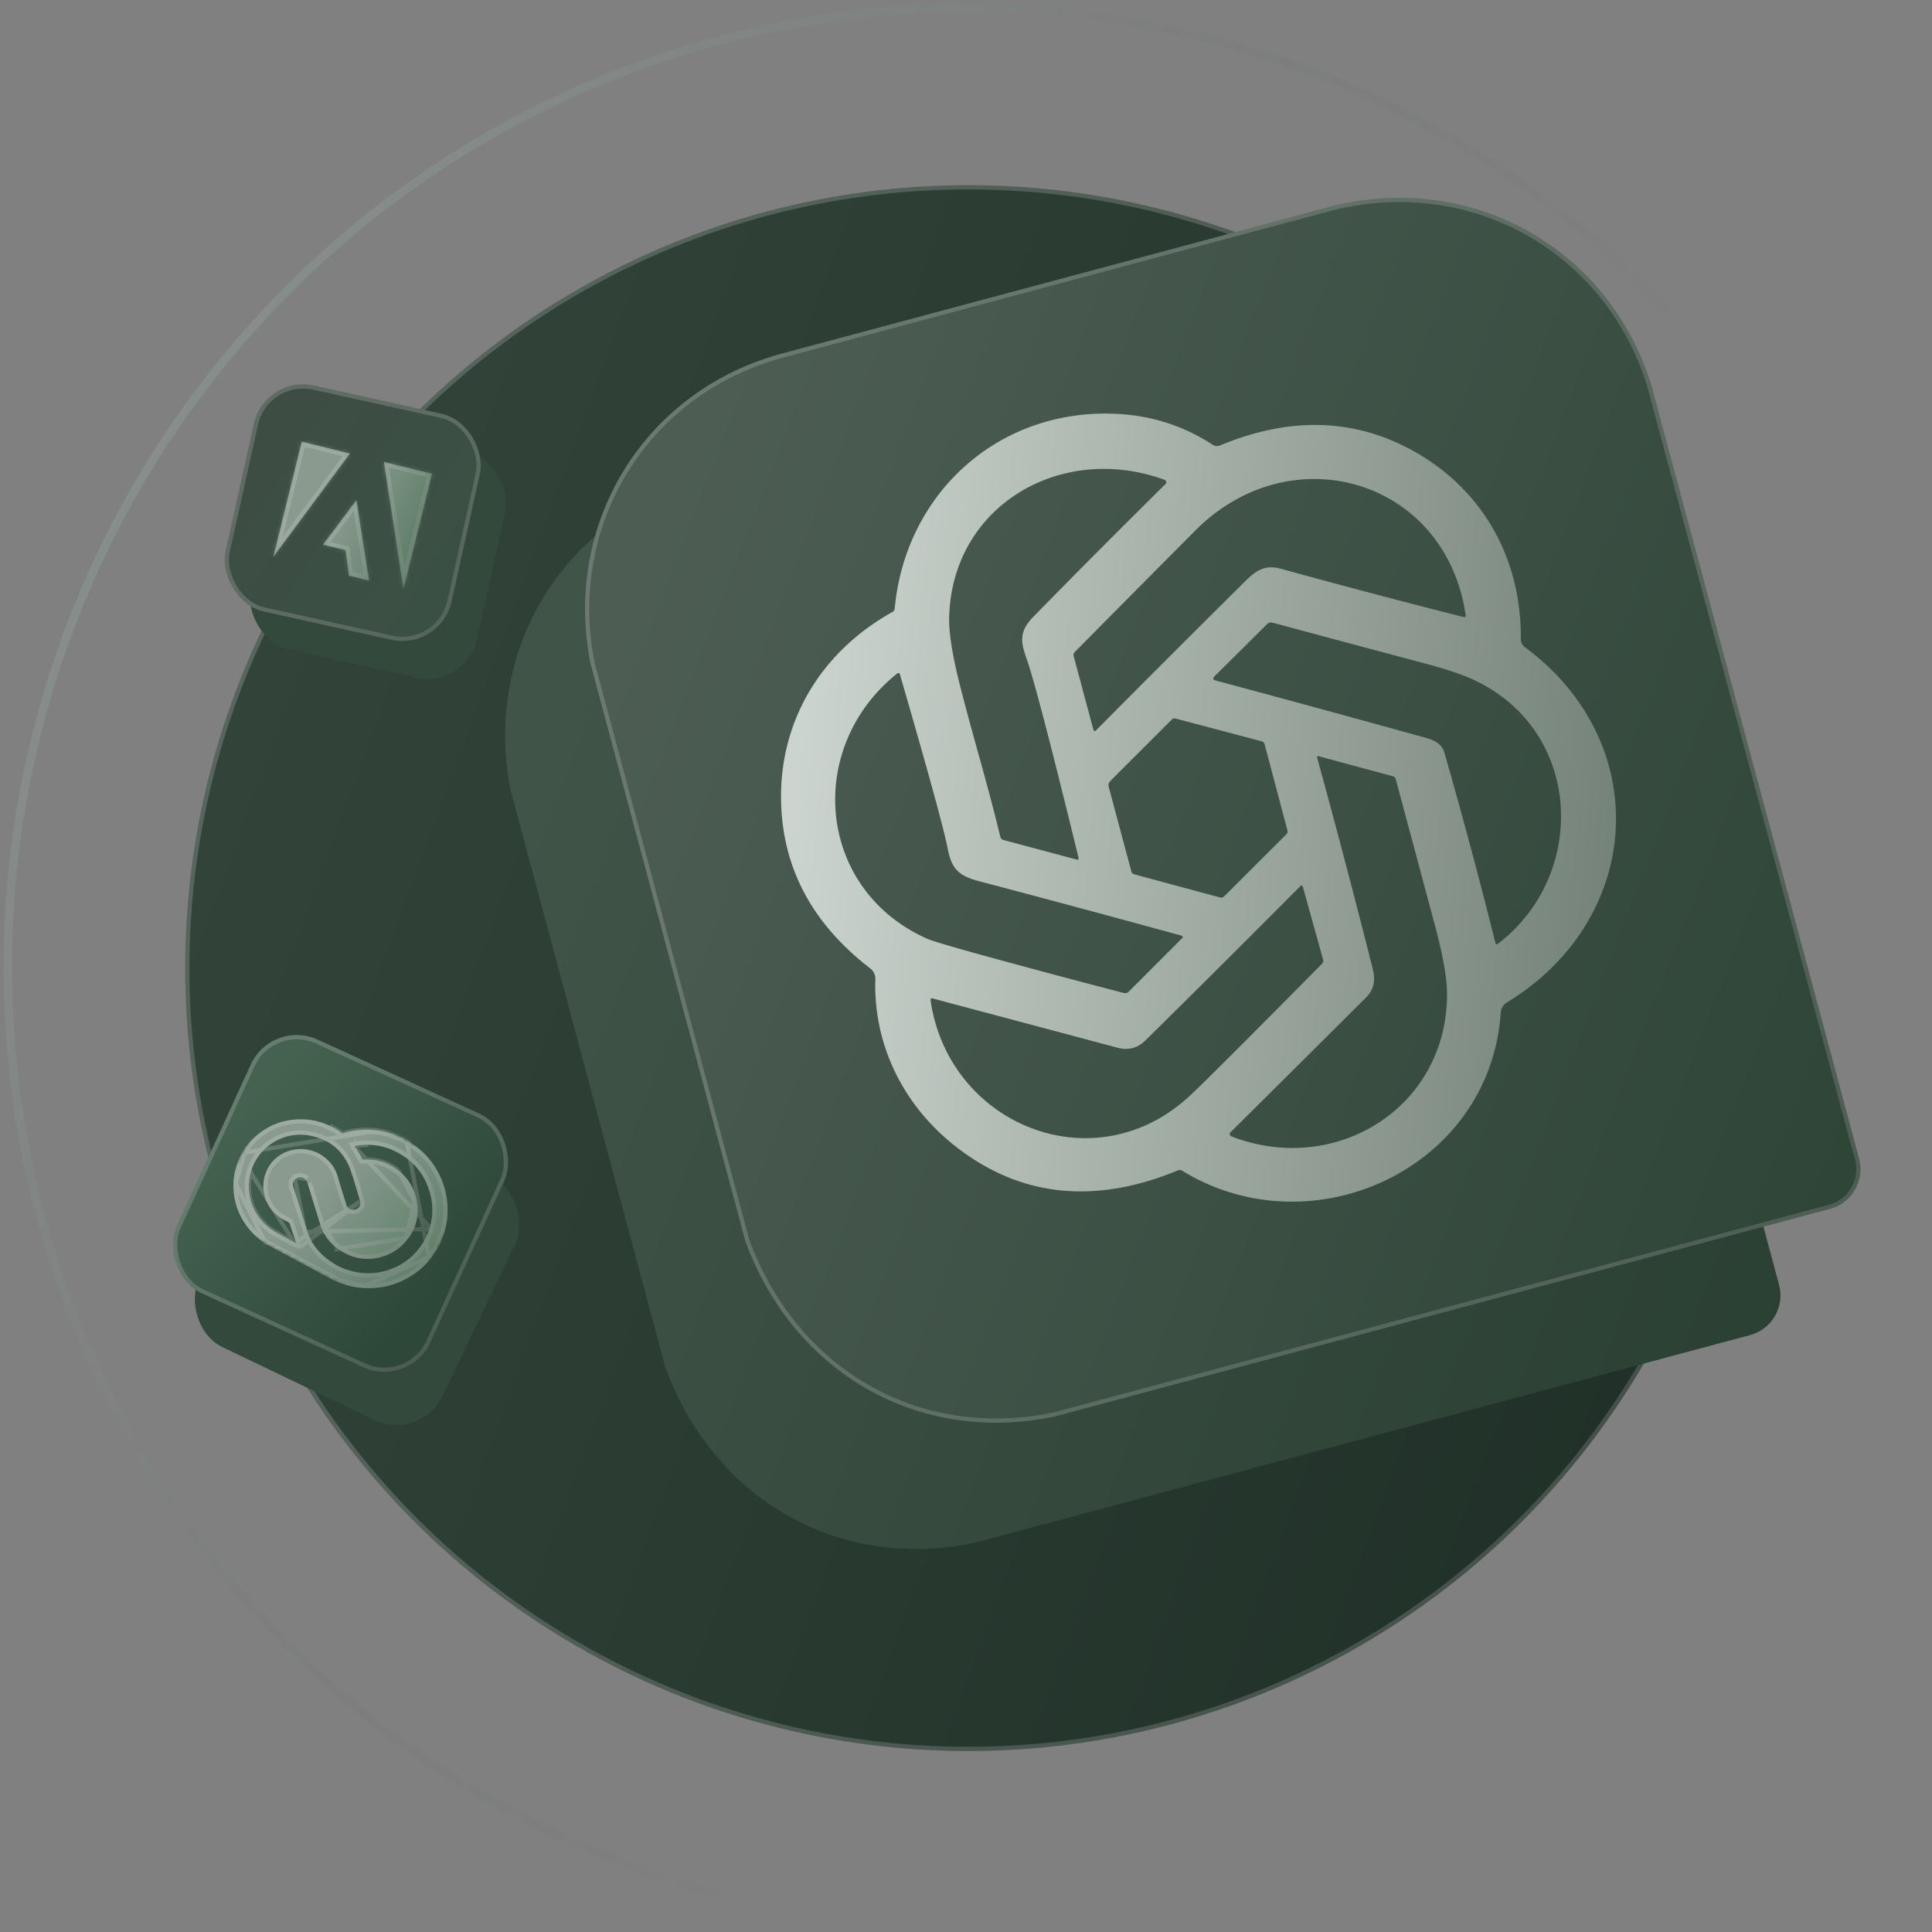 <svg xmlns="http://www.w3.org/2000/svg" width="459" height="459" fill="none"><rect width="100%" height="100%" fill="#808080" stroke="none"/><circle cx="230" cy="230" r="186" fill="url(#a)"></circle><circle cx="230" cy="230" r="185.5" stroke="url(#b)" stroke-opacity=".29"></circle><circle cx="229.855" cy="229.855" r="228" stroke="url(#c)" stroke-opacity=".2" stroke-width="2" transform="rotate(180 229.855 229.855)"></circle><path fill="url(#d)" d="m296.545 79.227-129.577 34.711c-32.882 8.776-52.244 40.327-45.703 73.605l36.813 137.356c11.396 30.983 40.693 48.354 73.297 41.684l184.402-49.398c5.24-1.403 8.324-6.815 6.858-12.037l-49.36-183.763c-10.309-32.938-43.372-50.975-76.73-42.158"></path><path fill="url(#e)" d="M315.545 49.227 185.968 83.938c-32.882 8.776-52.244 40.327-45.703 73.605l36.813 137.356c11.396 30.983 40.693 48.354 73.297 41.684l184.402-49.398c5.24-1.403 8.324-6.815 6.858-12.037l-49.36-183.763c-10.309-32.938-43.372-50.975-76.73-42.158"></path><path stroke="url(#f)" stroke-opacity=".29" d="m186.097 84.421 129.576-34.71c33.098-8.749 65.89 9.14 76.121 41.814l.003.01 49.355 183.743.002.005c1.39 4.954-1.535 10.088-6.506 11.419L250.26 336.096c-32.336 6.608-61.386-10.603-72.704-41.348L140.752 157.43c-6.481-33.017 12.726-64.303 45.345-73.009Z"></path><path fill="url(#g)" d="M288.082 105.656a1.93 1.93 0 0 0 1.765.167q24.064-9.986 44.458.526c17.334 8.941 27.188 25.695 27.01 45.495-.016.729.329 1.44.925 1.888 30.935 22.837 28.1 64.777-4.243 84.433a3.02 3.02 0 0 0-1.441 2.335c-2.533 37.336-45.052 56.517-75.733 37.609a1.01 1.01 0 0 0-.925-.066q-29.347 12.115-52.082-5.072c-12.82-9.696-20.349-24.272-19.854-40.349a3.1 3.1 0 0 0-1.248-2.578q-20.238-15.602-21.119-38.753c-.755-19.528 9.245-36.345 26.455-45.911a.98.98 0 0 0 .51-.775c2.452-26.563 23.306-46.386 50.142-46.35q14.1.018 25.38 7.401m-42.588 40.888a2630 2630 0 0 1 31.399-31.54.612.612 0 0 0-.215-1.012c-24.532-8.95-50.485 6.095-51.177 32.619q-.144 5.437 2.493 15.926c3.055 12.129 6.759 24.095 9.64 36.217.099.401.406.718.798.822l17.435 4.655q.034.01.076.011a.314.314 0 0 0 .309-.391q-9.823-40.294-12.389-47.449c-1.489-4.144-1.618-6.521 1.631-9.858m102.729-.322c-4.691-32.362-41.436-43.101-64.216-20.209a17004 17004 0 0 0-28.668 28.894 1 1 0 0 0-.257.977l4.662 17.399q.186.697.698.181a5886 5886 0 0 1 35.441-35.424c2.7-2.682 4.826-3.911 8.459-2.905a2275 2275 0 0 0 43.434 11.478.361.361 0 0 0 .447-.392zm-67.48 76.082a4586 4586 0 0 0-47.887-12.88c-4.898-1.284-6.736-2.771-7.683-7.72q-1.317-6.852-11.4-41.577a.3.3 0 0 0-.023-.058c-.086-.169-.302-.232-.482-.141a.4.4 0 0 0-.055.034c-22.069 17.565-19.237 51.388 7.098 63.077q2.138.953 20.061 5.799 13.065 3.542 26.635 7.077c.422.104.847-.012 1.135-.303l12.754-12.776a.3.3 0 0 0 .054-.07.32.32 0 0 0-.131-.431.3.3 0 0 0-.08-.032zm69.198-60.868q-4.046-1.859-11.441-3.825a8520 8520 0 0 1-36.183-9.689 1.35 1.35 0 0 0-1.286.353l-12.477 12.389q-.742.74.27 1.009a5994 5994 0 0 1 50.147 13.682q3.483.97 4.175 3.391 6.469 22.605 12.142 45.315a.344.344 0 0 0 .546.191c21.593-16.432 20.172-50.882-5.893-62.816m-50.171 14.687-20.501-5.421a.92.92 0 0 0-.883.246l-14.641 14.644a1.38 1.38 0 0 0-.347 1.326l5.394 20.135a.91.91 0 0 0 .635.649l20.48 5.527a.93.93 0 0 0 .893-.243l14.839-14.801a.9.9 0 0 0 .235-.858l-5.436-20.529a.95.95 0 0 0-.663-.674zm31.172 8.306-17.631-4.763q-.522-.13-.374.382a2456 2456 0 0 1 13.178 50.067c.684 2.715.384 4.905-1.518 6.81a18037 18037 0 0 1-32.259 32.084.585.585 0 0 0 .205.963c24.689 9.588 51.221-6.77 51.236-33.719q.009-5.66-2.841-16.297l-9.341-34.859a.94.94 0 0 0-.655-.669zm-62.863 64.73q-1.238.105-2.447-.209l-44.115-11.761a.356.356 0 0 0-.446.393c4.253 29.762 39.22 43.995 61.919 22.455q6.184-5.863 31.142-31.125a.91.91 0 0 0 .221-.87l-4.848-17.447a.3.3 0 0 0-.033-.077.3.3 0 0 0-.407-.109.3.3 0 0 0-.064.053 5197 5197 0 0 1-36.85 36.698q-1.822 1.797-4.072 1.999"></path><rect width="64.129" height="64.129" x="69.763" y="257.046" fill="#33493C" data-figma-bg-blur-radius="44" rx="12" transform="rotate(25.608 69.763 257.046)"></rect><rect width="66.258" height="66.258" x="64.567" y="242" fill="url(#i)" rx="12" transform="rotate(24.586 64.567 242)"></rect><rect width="65.258" height="65.258" x="64.814" y="242.663" stroke="url(#j)" stroke-opacity=".29" rx="11.5" transform="rotate(24.586 64.814 242.663)"></rect><mask id="k" width="65" height="58" x="49" y="255" maskUnits="userSpaceOnUse" style="mask-type:luminance"><path fill="#fff" d="m67.547 255.246 45.479 24.444-17.775 33.073-45.48-24.444z"></path><path stroke="#fff" d="m67.75 255.923 44.599 23.97-17.302 32.192-44.599-23.97z"></path></mask><g mask="url(#k)"><g data-figma-bg-blur-radius="44"><path fill="url(#m)" d="m104.536 295.488-.794 1.476c-.057.073-.117.142-.17.217-.422.6-.82 1.219-1.269 1.799-1.463 1.884-3.254 3.403-5.334 4.58-3.158 1.787-6.571 2.609-10.225 2.459a18.5 18.5 0 0 1-6.162-1.313q-.654-.264-1.307-.53l-15.977-8.588c-.073-.058-.14-.124-.219-.173a15.7 15.7 0 0 1-4.047-3.592c-2.471-3.117-3.66-6.655-3.566-10.594.04-1.739.383-3.454 1.014-5.069q.228-.59.46-1.177l.77-1.433c.057-.071.124-.138.171-.215a14.8 14.8 0 0 1 3.023-3.527c3.214-2.727 6.957-4.019 11.21-3.871 2.207.076 4.309.623 6.307 1.567a18 18 0 0 1 2.78 1.66c.08.058.224.087.315.059 2.097-.64 4.245-.92 6.445-.825 2.135.093 4.201.524 6.192 1.322.469.187.933.384 1.4.577l1.362.732q.122.095.247.183c.633.441 1.285.854 1.894 1.324a18.3 18.3 0 0 1 4.653 5.31c1.851 3.162 2.727 6.566 2.622 10.203a17.9 17.9 0 0 1-1.252 6.104c-.178.447-.363.89-.543 1.335m-20.295-23.22c.008.05.006.07.014.082a21 21 0 0 1 1.816 3.03c.033.066.173.121.26.116 3.093-.202 5.873.648 8.316 2.569 2.395 1.883 3.846 4.341 4.371 7.304.596 3.354-.125 6.396-2.23 9.081-1.41 1.8-3.174 3.147-5.346 3.902-3.962 1.375-7.697.817-11.127-1.641-2.112-1.512-3.552-3.53-4.305-6.017-.967-3.191-1.955-6.375-2.93-9.563-.13-.425-.321-.813-.696-1.077-.654-.46-1.474-.457-2.11 0-.566.409-.867 1.051-.587 1.932 1.117 3.502 2.201 7.014 3.314 10.517.189.601.423 1.189.7 1.756 1.044 2.128 2.597 3.829 4.524 5.213 1.513 1.087 3.152 1.909 4.944 2.415 3.419.965 6.776.788 10.044-.513a14.8 14.8 0 0 0 6.612-5.137 14.8 14.8 0 0 0 2.207-4.403c.793-2.585.914-5.214.264-7.857-1.241-5.04-4.282-8.626-9.052-10.754-1.834-.819-3.778-1.205-5.785-1.239a15 15 0 0 0-3.218.284m-13.853 23.083-.095-.276c-.476-1.396-.96-2.79-1.417-4.192-.089-.272-.21-.446-.471-.578-.964-.489-1.92-.997-2.745-1.71-4.105-3.547-4.126-10.002-.042-13.478 3.22-2.74 8.108-2.836 11.46-.195 1.502 1.184 2.585 2.659 3.127 4.516.66 2.268 1.387 4.516 2.071 6.776.156.515.459.874.959 1.058.645.239 1.275.213 1.804-.25.52-.457.708-1.054.504-1.728-.716-2.375-1.374-4.77-2.188-7.114-1.578-4.546-4.8-7.377-9.525-8.344a12.23 12.23 0 0 0-14.258 8.72c-1.553 5.623 1 11.529 6.199 14.328q2.177 1.173 4.356 2.342c.072.038.147.07.26.125"></path><path stroke="url(#n)" stroke-opacity=".29" d="M86.763 305.52h.001q5.343.216 9.959-2.395c2.025-1.146 3.764-2.622 5.185-4.451zm0 0a18 18 0 0 1-5.996-1.278v-.001m5.996 1.279-5.996-1.279m0 0q-.423-.17-.845-.342l-.434-.176-15.91-8.552zM55.966 281.24v.001q-.139 5.732 3.457 10.271a15.2 15.2 0 0 0 3.919 3.478l-.263.425c.054.033.102.075.15.116zm0 0c.038-1.68.37-3.337.98-4.898v-.001l.448-1.148.73-1.358m-2.159 7.405 2.16-7.405m0 0c.043-.051.129-.151.182-.237a14.3 14.3 0 0 1 2.92-3.409q4.677-3.968 10.87-3.752c2.133.073 4.169.601 6.11 1.519a17.3 17.3 0 0 1 2.702 1.614l.292-.406m-23.077 4.671 29.816-4.937m-6.739.266c.08.058.224.087.315.059m-.315-.059a18 18 0 0 0-2.78-1.66zm.315.059.146.478zm0 0c2.097-.64 4.245-.92 6.445-.825 2.135.093 4.201.524 6.192 1.322q.483.194.962.395l.438.182m0 0-.237.44.023.012m.214-.452-.19.462-.024-.01m.214-.452 1.362.732m-1.576-.28-.42-.174a64 64 0 0 0-.952-.391 18.2 18.2 0 0 0-6.027-1.286m7.399 1.851 1.305.702m-8.704-2.553.021-.499-.021.499Zm8.704 2.553.025.019c.062.047.135.103.207.153q.32.221.63.429c.428.289.842.569 1.245.88a17.85 17.85 0 0 1 4.526 5.166q2.708 4.624 2.554 9.936v.001a17.4 17.4 0 0 1-1.217 5.933q-.172.432-.349.861l-.182.446-.759 1.412-.009.011c-.043.053-.104.128-.151.195q-.218.31-.421.61c-.275.402-.54.791-.835 1.171zm0 0-.03-.022.301-.4m-.27.422.034.019.236-.441m-.27.422.334-.374-.064-.048m-13.247.843.475-.094a15.5 15.5 0 0 1 3.325-.293c2.066.034 4.077.432 5.98 1.281 4.908 2.189 8.055 5.899 9.334 11.092.673 2.736.546 5.457-.272 8.122zm0 0 .08.478m-.08-.478.08.478m0 0 .001.011.003.023v.001a.533.533 0 0 0 .1.261l.404-.296m-.508 0 1.875 3.25m0 0v-.001a20 20 0 0 0-1.773-2.956l.406-.293m1.367 3.25a.64.64 0 0 0 .19.226 1 1 0 0 0 .17.098.84.84 0 0 0 .378.071h.002c2.972-.194 5.63.619 7.975 2.463l.31-.393m-9.025-2.465-1.382-3.332m.014.082q-.006-.01-.008-.037l-.006-.045m.014.082.003.003.08.406.181-.035a21 21 0 0 1 1.552 2.656c.033.066.173.121.26.116 3.093-.202 5.873.648 8.316 2.569m-10.406-5.797.172-.033.003-.001.309-.054m-.484.088.484-.088m9.922 5.885-.309.393c2.297 1.806 3.684 4.155 4.188 6.998m-3.879-7.391 3.88 7.391m-13.78-13.279a15 15 0 0 1 2.712-.193zm0 0-.086-.119a.5.5 0 0 1 .064.122m.021-.003-.021.003m13.801 13.276c.572 3.218-.117 6.116-2.131 8.686zm-18.211 11.255.29-.406c3.3 2.364 6.867 2.896 10.673 1.574 2.071-.719 3.758-2.004 5.117-3.737zm0 0 .29-.406c-2.02-1.448-3.395-3.374-4.116-5.756m3.826 6.162-3.826-6.162m0 0q-.924-3.04-1.86-6.074l-1.072-3.491zm-6.507-10.9a2.29 2.29 0 0 1 2.69-.003l-.288.408zm0 0c-.35.252-.64.594-.791 1.031-.151.439-.147.932.02 1.458.594 1.863 1.176 3.721 1.759 5.58.515 1.643 1.03 3.286 1.554 4.936m-2.541-13.005 2.54 13.005m0 0q.296.939.729 1.825v.001c1.086 2.213 2.698 3.974 4.682 5.398v.001c1.555 1.116 3.246 1.966 5.1 2.489 3.524.995 6.994.812 10.364-.53a15.3 15.3 0 0 0 6.832-5.307 15.3 15.3 0 0 0 2.28-4.55zm-1.266 3.662-1.084-.514-.08-.037a4 4 0 0 1-.203-.099l-.005-.003q-2.176-1.168-4.352-2.339m5.724 2.992 14.765-11.166q-.286-.953-.568-1.916c-.512-1.741-1.029-3.495-1.627-5.218-1.636-4.712-4.998-7.668-9.896-8.67a12.73 12.73 0 0 0-14.841 9.077c-1.617 5.852 1.044 11.993 6.444 14.901m5.723 2.992-.397-1.131-.094-.271m.49 1.402-.49-1.402m-5.233-1.59.238-.44m-.237.44.237-.44m0 0q1.987 1.07 3.975 2.137m-3.975-2.137c-5.198-2.799-7.752-8.705-6.2-14.328l10.175 16.465m0 0 .073.215v.001l.097.279.068-.024zm1.02-.107-.35-1.024c-.36-1.055-.72-2.106-1.065-3.162v-.001a1.6 1.6 0 0 0-.253-.495 1.4 1.4 0 0 0-.467-.373c-.965-.489-1.87-.974-2.644-1.643-3.878-3.351-3.89-9.446-.045-12.718 3.038-2.586 7.661-2.677 10.826-.183l.31-.393-.31.393c1.431 1.128 2.448 2.518 2.957 4.264.404 1.384.834 2.768 1.262 4.147.273.88.546 1.758.81 2.633.195.644.599 1.137 1.264 1.382.764.282 1.602.275 2.308-.343v-.001c.66-.58.915-1.377.653-2.247z"></path></g></g><rect width="55" height="55" x="68.9" y="98" fill="#33493C" data-figma-bg-blur-radius="44" rx="12" transform="rotate(12.492 68.9 98)"></rect><rect width="55" height="55" x="62.9" y="89" fill="url(#p)" rx="12" transform="rotate(12.492 62.9 89)"></rect><rect width="54" height="54" x="63.28" y="89.596" stroke="url(#q)" stroke-opacity=".29" rx="11.5" transform="rotate(12.492 63.28 89.596)"></rect><mask id="t" fill="#fff"><path fill-rule="evenodd" d="m91.194 109.741 11.434 2.825-6.764 27.38zm-8.055-1.99-11.449-2.828-6.764 27.38zm4.55 30.175-3.015-19.088-7.916 10.548 5.333 1.317.818 6.042z" clip-rule="evenodd"></path></mask><path fill="url(#r)" fill-rule="evenodd" d="m91.194 109.741 11.434 2.825-6.764 27.38zm-8.055-1.99-11.449-2.828-6.764 27.38zm4.55 30.175-3.015-19.088-7.916 10.548 5.333 1.317.818 6.042z" clip-rule="evenodd"></path><path fill="url(#s)" fill-opacity=".29" d="m102.628 112.566.971.24.239-.971-.97-.24zm-11.434-2.825.24-.97-1.457-.361.229 1.484zm4.67 30.205-.989.153 1.96.087zM71.69 104.923l.24-.971-.97-.24-.24.971zm11.449 2.828.803.596.895-1.206-1.458-.36zm-18.213 24.552-.97-.24 1.773.835zm19.748-13.465.987-.156-.368-2.335-1.42 1.89zm3.015 19.088-.24.971 1.463.362-.235-1.489zm-10.931-8.54-.8-.601-.907 1.209 1.467.362zm5.333 1.317.99-.134-.09-.674-.66-.163zm.818 6.042-.992.135.092.673.66.163zm19.959-25.15-11.434-2.824-.48 1.941 11.434 2.825zm-6.034 28.591 6.765-27.38-1.942-.48-6.764 27.38zm-6.628-30.292 4.67 30.205 1.976-.306-4.67-30.204zm-18.755-4 11.448 2.828.48-1.941-11.449-2.829zm-5.554 26.649 6.764-27.38-1.941-.48-6.765 27.38zm16.439-25.387-18.213 24.551 1.606 1.191 18.213-24.551zm1.35 11.838 3.015 19.089 1.976-.313-3.016-19.088zm-6.128 10.992 7.915-10.548-1.6-1.201-7.915 10.548zm4.772-.254-5.332-1.317-.48 1.941 5.333 1.318zm1.57 6.879-.819-6.042-1.981.268.818 6.043zm4.03.345-4.782-1.181-.48 1.941 4.781 1.181z" mask="url(#t)"></path><defs><linearGradient id="a" x1="84.192" x2="502.626" y1="93.699" y2="247.962" gradientUnits="userSpaceOnUse"><stop stop-color="#32443A"></stop><stop offset="1" stop-color="#1D2D25"></stop></linearGradient><linearGradient id="b" x1="104.99" x2="466.421" y1="54.345" y2="244.482" gradientUnits="userSpaceOnUse"><stop stop-color="#fff" stop-opacity=".6"></stop><stop offset="1" stop-color="#999"></stop></linearGradient><linearGradient id="c" x1="198.355" x2="489.912" y1="152.855" y2="326.754" gradientUnits="userSpaceOnUse"><stop stop-color="#1F3227" stop-opacity="0"></stop><stop offset="1" stop-color="#B9E9D3"></stop></linearGradient><linearGradient id="d" x1="152.737" x2="490.159" y1="115.877" y2="245.404" gradientUnits="userSpaceOnUse"><stop stop-color="#405448"></stop><stop offset="1" stop-color="#283E30"></stop></linearGradient><linearGradient id="e" x1="171.737" x2="509.159" y1="85.877" y2="215.404" gradientUnits="userSpaceOnUse"><stop stop-color="#4D5D54"></stop><stop offset="1" stop-color="#2A4233"></stop></linearGradient><linearGradient id="f" x1="188.677" x2="477.794" y1="55.093" y2="213.459" gradientUnits="userSpaceOnUse"><stop stop-color="#fff" stop-opacity=".6"></stop><stop offset="1" stop-color="#999"></stop></linearGradient><linearGradient id="g" x1="192.776" x2="424.33" y1="142.206" y2="162.569" gradientUnits="userSpaceOnUse"><stop stop-color="#CBD4CE"></stop><stop offset="1" stop-color="#657369"></stop></linearGradient><linearGradient id="i" x1="122.744" x2="62.594" y1="298.409" y2="278.644" gradientUnits="userSpaceOnUse"><stop stop-color="#2D4738"></stop><stop offset="1" stop-color="#456251"></stop></linearGradient><linearGradient id="j" x1="75.43" x2="139.806" y1="243.843" y2="277.709" gradientUnits="userSpaceOnUse"><stop stop-color="#fff" stop-opacity=".6"></stop><stop offset="1" stop-color="#999"></stop></linearGradient><linearGradient id="m" x1="76.843" x2="109.373" y1="279.548" y2="309.843" gradientUnits="userSpaceOnUse"><stop stop-color="#8A9A8F"></stop><stop offset="1" stop-color="#50775C"></stop></linearGradient><linearGradient id="n" x1="79.041" x2="93.066" y1="277.882" y2="296.312" gradientUnits="userSpaceOnUse"><stop stop-color="#fff" stop-opacity=".6"></stop><stop offset="1" stop-color="#999"></stop></linearGradient><linearGradient id="p" x1="68.843" x2="130.708" y1="96.348" y2="119.156" gradientUnits="userSpaceOnUse"><stop stop-color="#3D4D44"></stop><stop offset="1" stop-color="#3B5144"></stop></linearGradient><linearGradient id="q" x1="71.918" x2="125.355" y1="90.529" y2="118.641" gradientUnits="userSpaceOnUse"><stop stop-color="#fff" stop-opacity=".6"></stop><stop offset="1" stop-color="#999"></stop></linearGradient><linearGradient id="r" x1="80.427" x2="105.338" y1="120.239" y2="132.415" gradientUnits="userSpaceOnUse"><stop stop-color="#8A9A8F"></stop><stop offset="1" stop-color="#50775C"></stop></linearGradient><linearGradient id="s" x1="81.566" x2="93.706" y1="118.58" y2="126.887" gradientUnits="userSpaceOnUse"><stop stop-color="#fff" stop-opacity=".6"></stop><stop offset="1" stop-color="#999"></stop></linearGradient><clipPath id="h" transform="translate(-2.05 -217.051)"><rect width="64.129" height="64.129" x="69.763" y="257.046" rx="12" transform="rotate(25.608 69.763 257.046)"></rect></clipPath><clipPath id="l" transform="translate(-11.46 -221.926)"><path d="m104.536 295.488-.794 1.476c-.057.073-.117.142-.17.217-.422.6-.82 1.219-1.269 1.799-1.463 1.884-3.254 3.403-5.334 4.58-3.158 1.787-6.571 2.609-10.225 2.459a18.5 18.5 0 0 1-6.162-1.313q-.654-.264-1.307-.53l-15.977-8.588c-.073-.058-.14-.124-.219-.173a15.7 15.7 0 0 1-4.047-3.592c-2.471-3.117-3.66-6.655-3.566-10.594.04-1.739.383-3.454 1.014-5.069q.228-.59.46-1.177l.77-1.433c.057-.071.124-.138.171-.215a14.8 14.8 0 0 1 3.023-3.527c3.214-2.727 6.957-4.019 11.21-3.871 2.207.076 4.309.623 6.307 1.567a18 18 0 0 1 2.78 1.66c.08.058.224.087.315.059 2.097-.64 4.245-.92 6.445-.825 2.135.093 4.201.524 6.192 1.322.469.187.933.384 1.4.577l1.362.732q.122.095.247.183c.633.441 1.285.854 1.894 1.324a18.3 18.3 0 0 1 4.653 5.31c1.851 3.162 2.727 6.566 2.622 10.203a17.9 17.9 0 0 1-1.252 6.104c-.178.447-.363.89-.543 1.335m-20.295-23.22c.008.05.006.07.014.082a21 21 0 0 1 1.816 3.03c.033.066.173.121.26.116 3.093-.202 5.873.648 8.316 2.569 2.395 1.883 3.846 4.341 4.371 7.304.596 3.354-.125 6.396-2.23 9.081-1.41 1.8-3.174 3.147-5.346 3.902-3.962 1.375-7.697.817-11.127-1.641-2.112-1.512-3.552-3.53-4.305-6.017-.967-3.191-1.955-6.375-2.93-9.563-.13-.425-.321-.813-.696-1.077-.654-.46-1.474-.457-2.11 0-.566.409-.867 1.051-.587 1.932 1.117 3.502 2.201 7.014 3.314 10.517.189.601.423 1.189.7 1.756 1.044 2.128 2.597 3.829 4.524 5.213 1.513 1.087 3.152 1.909 4.944 2.415 3.419.965 6.776.788 10.044-.513a14.8 14.8 0 0 0 6.612-5.137 14.8 14.8 0 0 0 2.207-4.403c.793-2.585.914-5.214.264-7.857-1.241-5.04-4.282-8.626-9.052-10.754-1.834-.819-3.778-1.205-5.785-1.239a15 15 0 0 0-3.218.284m-13.853 23.083-.095-.276c-.476-1.396-.96-2.79-1.417-4.192-.089-.272-.21-.446-.471-.578-.964-.489-1.92-.997-2.745-1.71-4.105-3.547-4.126-10.002-.042-13.478 3.22-2.74 8.108-2.836 11.46-.195 1.502 1.184 2.585 2.659 3.127 4.516.66 2.268 1.387 4.516 2.071 6.776.156.515.459.874.959 1.058.645.239 1.275.213 1.804-.25.52-.457.708-1.054.504-1.728-.716-2.375-1.374-4.77-2.188-7.114-1.578-4.546-4.8-7.377-9.525-8.344a12.23 12.23 0 0 0-14.258 8.72c-1.553 5.623 1 11.529 6.199 14.328q2.177 1.173 4.356 2.342c.072.038.147.07.26.125"></path></clipPath><clipPath id="o" transform="translate(-15.313 -56.31)"><rect width="55" height="55" x="68.9" y="98" rx="12" transform="rotate(12.492 68.9 98)"></rect></clipPath></defs></svg>
